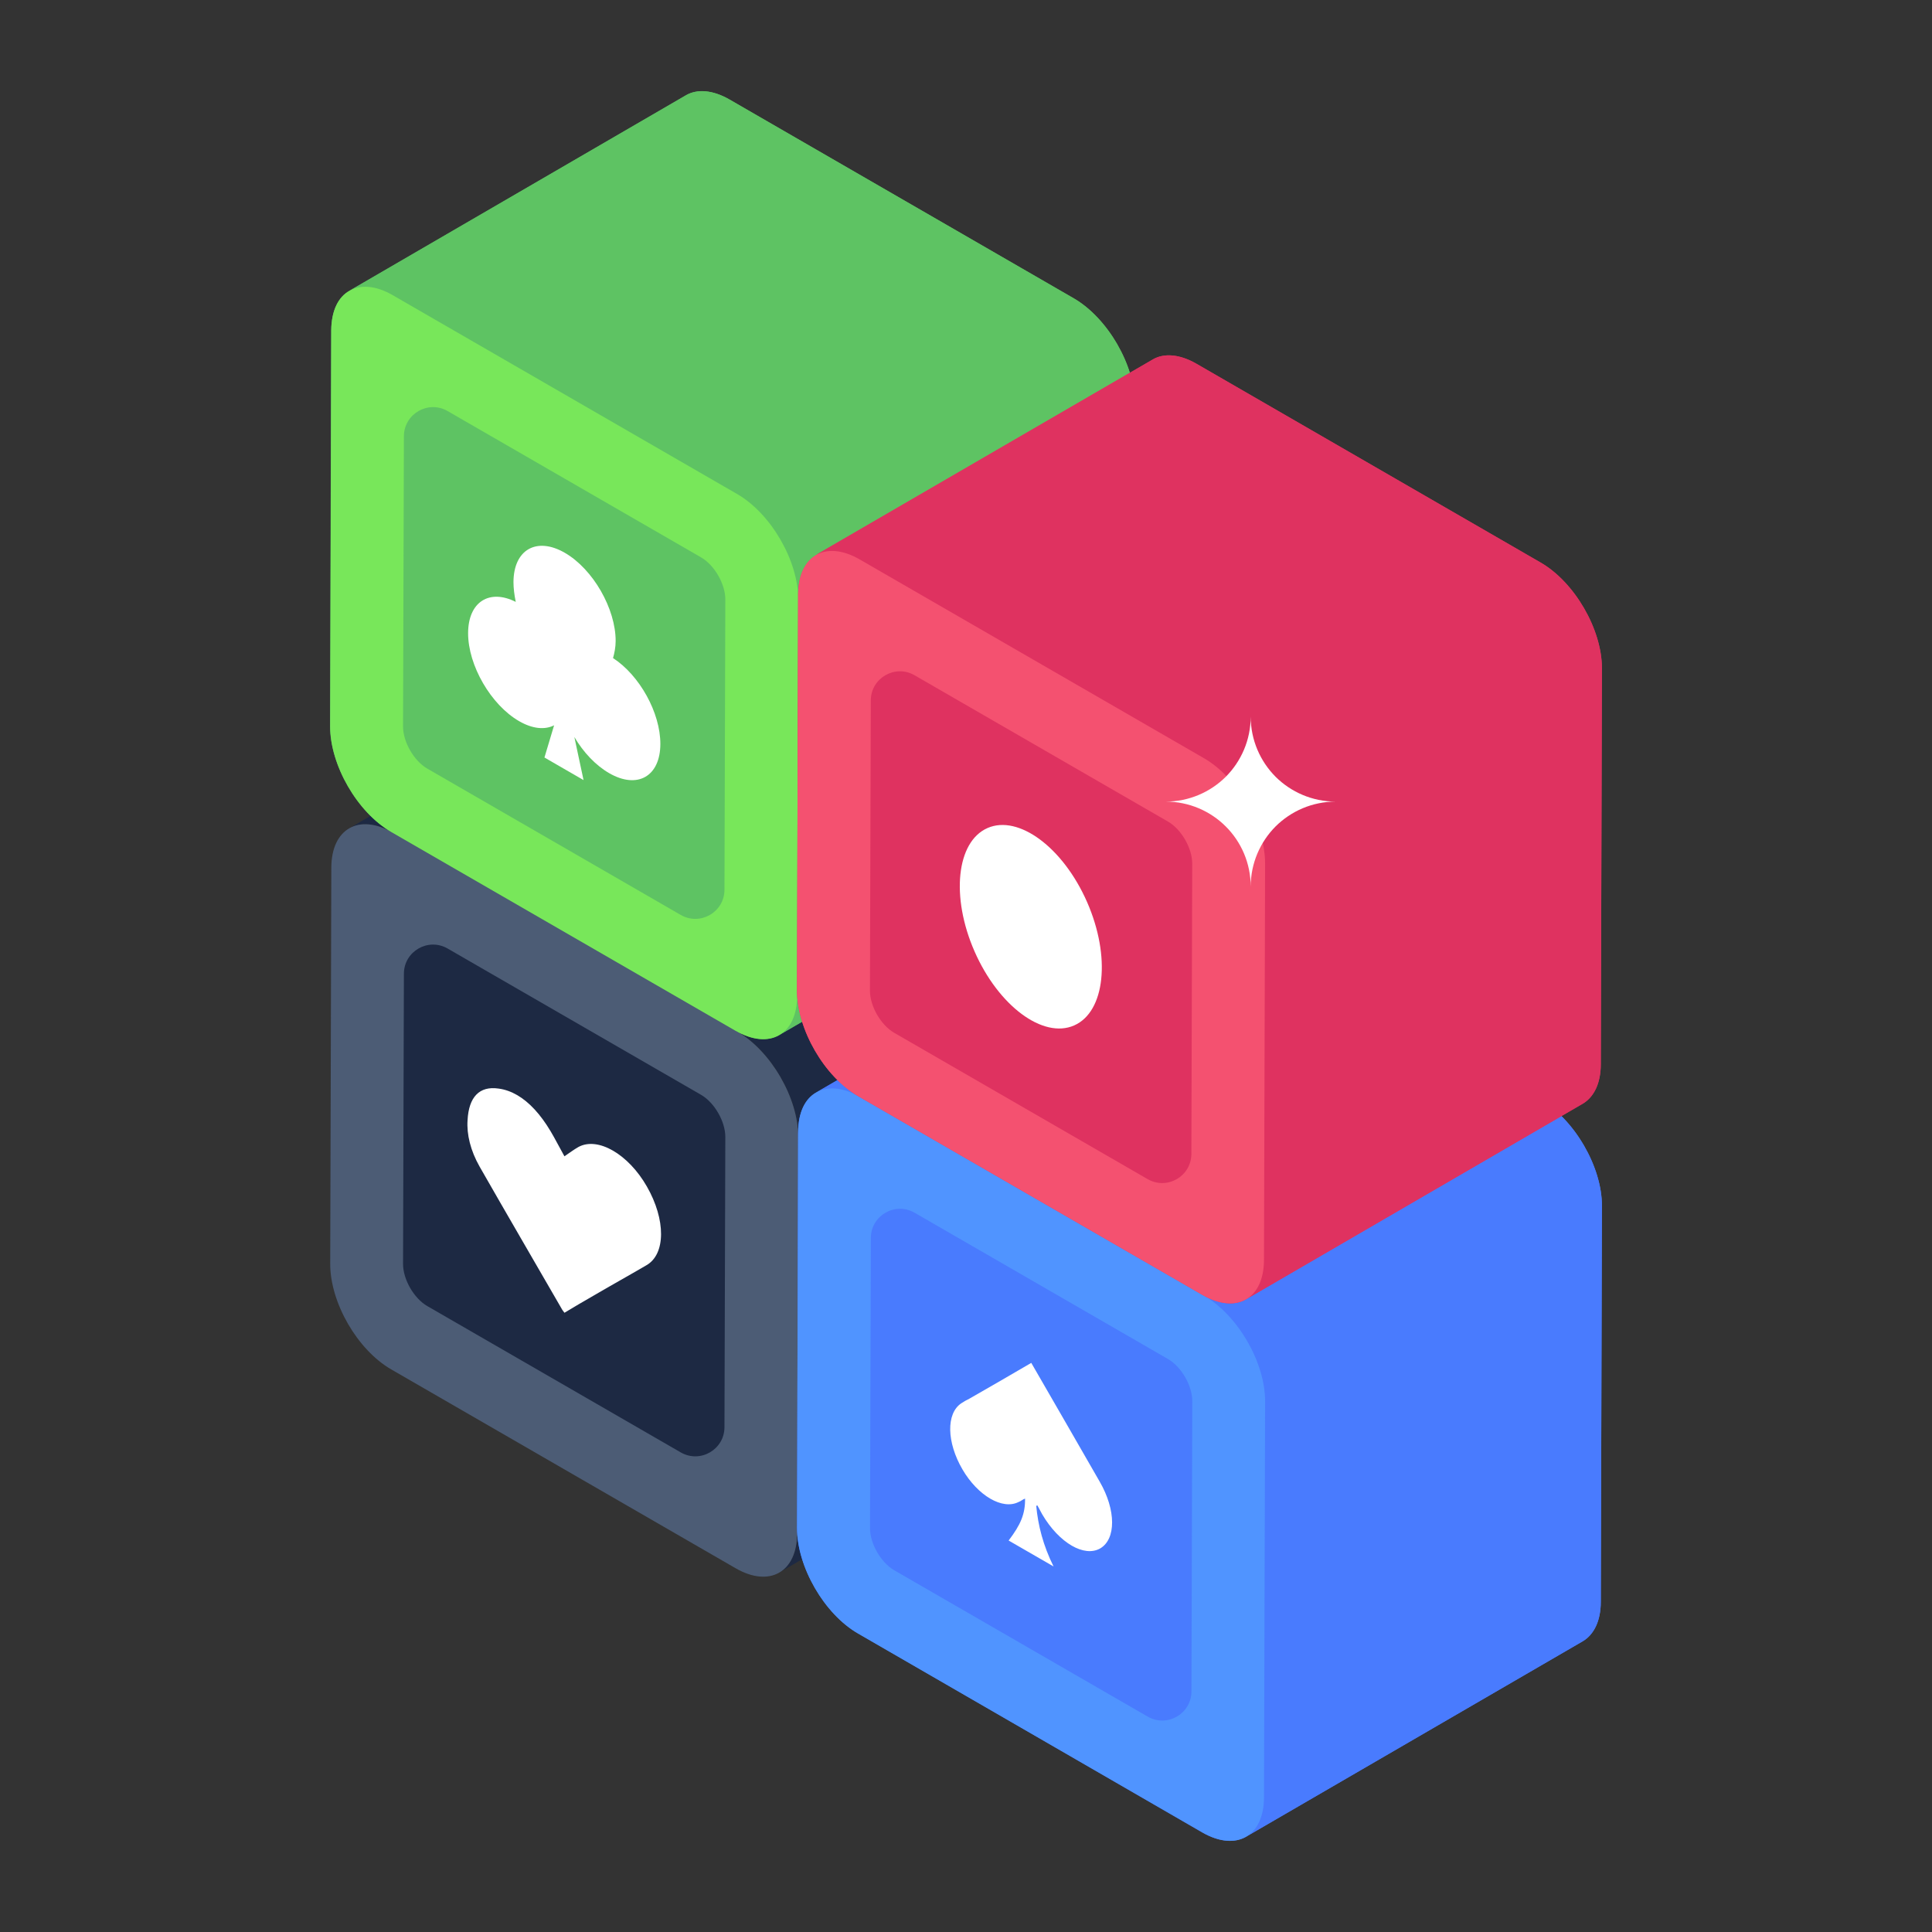 <svg width="120" height="120" viewBox="0 0 120 120" fill="none" xmlns="http://www.w3.org/2000/svg">
<rect x="0" y="0" width="120" height="120" fill="#333333" stroke="none"/>
<path d="M21.687 51.447C22.384 51.053 23.332 51.107 24.387 51.715L45.785 64.068C47.895 65.283 49.593 68.215 49.575 70.629L49.504 95.245C49.504 96.443 49.093 97.283 48.395 97.676L69.32 85.524C69.999 85.113 70.428 84.273 70.428 83.075L70.5 58.476C70.5 56.063 68.802 53.131 66.692 51.915L45.311 39.562C44.257 38.954 43.291 38.901 42.612 39.294L21.687 51.447Z" fill="#1D2943"/>
<path d="M24.393 51.716C22.293 50.504 20.586 51.476 20.579 53.889L20.51 78.494C20.503 80.907 22.198 83.843 24.298 85.055L45.688 97.405C47.799 98.624 49.505 97.651 49.512 95.238L49.582 70.634C49.589 68.221 47.894 65.284 45.782 64.065L24.393 51.716Z" fill="#4C5C75"/>
<path d="M24.298 85.055L45.688 97.404L24.298 85.055Z" fill="#5094FF"/>
<path d="M49.504 94.894C49.504 97.317 51.202 100.26 53.307 101.46L74.681 113.823C75.79 114.456 76.787 114.479 77.489 114.026L98.319 101.936C98.998 101.528 99.428 100.69 99.428 99.49L99.496 74.879C99.496 72.479 97.798 69.536 95.692 68.313L74.319 55.974C73.255 55.362 72.281 55.317 71.602 55.702L50.817 67.792C50.794 67.815 50.772 67.815 50.749 67.838C50.025 68.2 49.594 69.06 49.572 70.305L49.504 94.894Z" fill="#497BFE"/>
<path d="M50.687 67.855C51.385 67.462 52.332 67.516 53.387 68.124L74.785 80.477C76.895 81.692 78.593 84.624 78.575 87.037L78.504 111.654C78.504 112.852 78.093 113.692 77.395 114.085L98.32 101.933C98.999 101.522 99.428 100.682 99.428 99.484L99.5 74.885C99.5 72.472 97.802 69.54 95.692 68.324L74.311 55.971C73.257 55.363 72.291 55.31 71.612 55.703L50.687 67.855Z" fill="#497BFE"/>
<path d="M53.389 68.125C51.288 66.912 49.582 67.885 49.575 70.298L49.506 94.903C49.499 97.316 51.194 100.252 53.294 101.464L74.684 113.814C76.795 115.033 78.501 114.06 78.508 111.647L78.578 87.043C78.585 84.629 76.89 81.693 74.778 80.474L53.389 68.125Z" fill="#5094FF"/>
<path d="M74.055 87.03C74.058 86.07 73.38 84.893 72.549 84.413L56.807 75.325C55.602 74.629 54.095 75.497 54.09 76.889L54.038 94.915C54.035 95.875 54.713 97.053 55.544 97.533L71.285 106.621C72.49 107.317 73.998 106.45 74.002 105.058L74.055 87.03Z" fill="#497BFE"/>
<path d="M45.051 70.619C45.054 69.66 44.376 68.482 43.545 68.002L27.803 58.915C26.598 58.219 25.091 59.086 25.087 60.478L25.034 78.505C25.031 79.465 25.709 80.643 26.54 81.123L42.281 90.21C43.487 90.906 44.994 90.039 44.998 88.647L45.051 70.619Z" fill="#1D2943"/>
<path d="M53.294 101.463L74.684 113.814L53.294 101.463Z" fill="#5094FF"/>
<path d="M20.5 45.106C20.5 47.528 22.198 50.472 24.304 51.672L45.677 64.011C46.741 64.623 47.715 64.69 48.394 64.283L69.315 52.147C69.994 51.739 70.424 50.879 70.424 49.702L70.492 25.09C70.492 22.69 68.794 19.747 66.688 18.524L45.315 6.185C44.251 5.573 43.3 5.528 42.62 5.913L21.813 18.004C21.79 18.004 21.768 18.026 21.745 18.049C21.02 18.411 20.59 19.271 20.568 20.517L20.5 45.106Z" fill="#5EC363"/>
<path d="M21.687 18.064C22.384 17.671 23.332 17.724 24.387 18.332L45.785 30.685C47.895 31.901 49.593 34.833 49.575 37.246L49.504 61.862C49.504 63.06 49.093 63.901 48.395 64.294L69.32 52.141C69.999 51.73 70.428 50.89 70.428 49.692L70.5 25.093C70.5 22.68 68.802 19.748 66.692 18.533L45.311 6.18C44.257 5.572 43.291 5.518 42.612 5.911L21.687 18.064Z" fill="#5EC363"/>
<path d="M24.393 18.334C22.293 17.121 20.586 18.093 20.579 20.507L20.51 45.111C20.503 47.524 22.198 50.46 24.298 51.673L45.688 64.022C47.799 65.241 49.505 64.269 49.512 61.856L49.582 37.251C49.589 34.838 47.894 31.902 45.782 30.683L24.393 18.334Z" fill="#78E75A"/>
<path d="M45.051 37.236C45.054 36.277 44.376 35.1 43.545 34.62L27.803 25.532C26.598 24.836 25.091 25.703 25.087 27.095L25.034 45.122C25.031 46.082 25.709 47.26 26.54 47.74L42.281 56.828C43.487 57.524 44.994 56.656 44.998 55.264L45.051 37.236Z" fill="#5EC363"/>
<path d="M24.298 51.672L45.688 64.021L24.298 51.672Z" fill="#5094FF"/>
<path d="M49.504 61.521C49.504 63.943 51.202 66.864 53.307 68.087L74.681 80.426C75.745 81.038 76.719 81.106 77.398 80.698L98.319 68.54C98.998 68.132 99.428 67.294 99.428 66.094L99.496 41.506C99.496 39.083 97.798 36.162 95.692 34.94L74.319 22.6C73.255 21.989 72.281 21.921 71.602 22.328L50.681 34.464C50.726 34.441 50.772 34.419 50.817 34.419C50.07 34.781 49.594 35.641 49.572 36.909L49.504 61.521Z" fill="#DF3260"/>
<path d="M50.687 34.473C51.385 34.08 52.332 34.133 53.387 34.741L74.785 47.094C76.895 48.31 78.593 51.242 78.575 53.655L78.504 78.272C78.504 79.469 78.093 80.309 77.395 80.703L98.32 68.55C98.999 68.139 99.428 67.299 99.428 66.101L99.5 41.502C99.5 39.089 97.802 36.157 95.692 34.942L74.311 22.589C73.257 21.981 72.291 21.927 71.612 22.32L50.687 34.473Z" fill="#DF3260"/>
<path d="M53.389 34.742C51.288 33.53 49.582 34.502 49.575 36.915L49.506 61.52C49.499 63.933 51.194 66.869 53.294 68.082L74.684 80.431C76.795 81.65 78.501 80.678 78.508 78.265L78.578 53.66C78.585 51.247 76.89 48.311 74.778 47.092L53.389 34.742Z" fill="#F45170"/>
<path d="M74.051 53.645C74.054 52.686 73.376 51.508 72.545 51.029L56.803 41.941C55.598 41.245 54.091 42.112 54.087 43.504L54.034 61.531C54.031 62.491 54.709 63.669 55.54 64.149L71.281 73.237C72.487 73.933 73.994 73.065 73.998 71.673L74.051 53.645Z" fill="#DF3260"/>
<path d="M53.294 68.081L74.684 80.432L53.294 68.081Z" fill="#5094FF"/>
<path d="M32.117 68.016C31.748 67.803 31.366 67.667 30.972 67.614C29.771 67.437 29.117 68.141 29.041 69.577C28.98 70.458 29.224 71.463 29.785 72.453C31.486 75.431 33.215 78.393 34.929 81.363L35.059 81.538C35.639 81.19 36.234 80.835 36.829 80.496C37.931 79.851 39.048 79.232 40.15 78.587C41.354 77.901 41.36 75.758 40.178 73.695C39.602 72.688 38.84 71.912 38.072 71.468C37.304 71.025 36.53 70.915 35.928 71.241C35.638 71.406 35.377 71.605 35.058 71.82C34.727 71.23 34.482 70.739 34.194 70.256C33.573 69.216 32.874 68.453 32.117 68.016Z" fill="white"/>
<path d="M64.054 84.651C62.749 85.411 61.487 86.147 60.211 86.874C60.037 86.957 59.863 87.056 59.703 87.163C58.76 87.8 58.799 89.586 59.779 91.266C60.258 92.088 60.885 92.724 61.516 93.089C62.139 93.448 62.766 93.544 63.262 93.294C63.407 93.245 63.523 93.129 63.669 93.08C63.68 94.035 63.403 94.69 62.648 95.685C63.573 96.219 64.469 96.736 65.438 97.295C64.79 95.99 64.475 94.743 64.362 93.53L64.435 93.505L64.737 94.063C65.261 94.954 65.92 95.629 66.572 96.006C67.21 96.374 67.842 96.456 68.337 96.174C69.323 95.595 69.328 93.801 68.305 92.029C66.907 89.592 65.495 87.146 64.054 84.651Z" fill="white"/>
<path d="M60.531 59.095C59.045 55.709 59.405 52.278 61.335 51.431C63.265 50.584 66.034 52.642 67.52 56.027C69.006 59.413 68.646 62.845 66.716 63.692C64.786 64.539 62.017 62.481 60.531 59.095Z" fill="white"/>
<path d="M35.084 34.337C33.32 33.319 31.899 34.146 31.893 36.156C31.892 36.538 31.949 36.97 32.034 37.385C30.401 36.559 29.081 37.377 29.075 39.321C29.069 41.33 30.496 43.785 32.245 44.794C33.084 45.279 33.851 45.339 34.416 45.05L33.817 47.05L36.245 48.452L35.674 45.776C36.236 46.733 37.001 47.54 37.84 48.024C39.589 49.034 41.01 48.224 41.016 46.214C41.021 44.271 39.725 41.942 38.077 40.874C38.165 40.559 38.238 40.202 38.239 39.82C38.245 37.81 36.833 35.347 35.084 34.337Z" fill="white"/>
<path d="M72.4 49.789C75.32 49.789 77.683 52.151 77.683 55.071C77.683 53.614 78.276 52.289 79.227 51.333C80.183 50.382 81.507 49.789 82.965 49.789C81.507 49.789 80.183 49.196 79.227 48.245C78.276 47.288 77.683 45.964 77.683 44.507C77.683 45.964 77.089 47.288 76.138 48.245C75.182 49.196 73.857 49.789 72.4 49.789Z" fill="white"/>
</svg>
